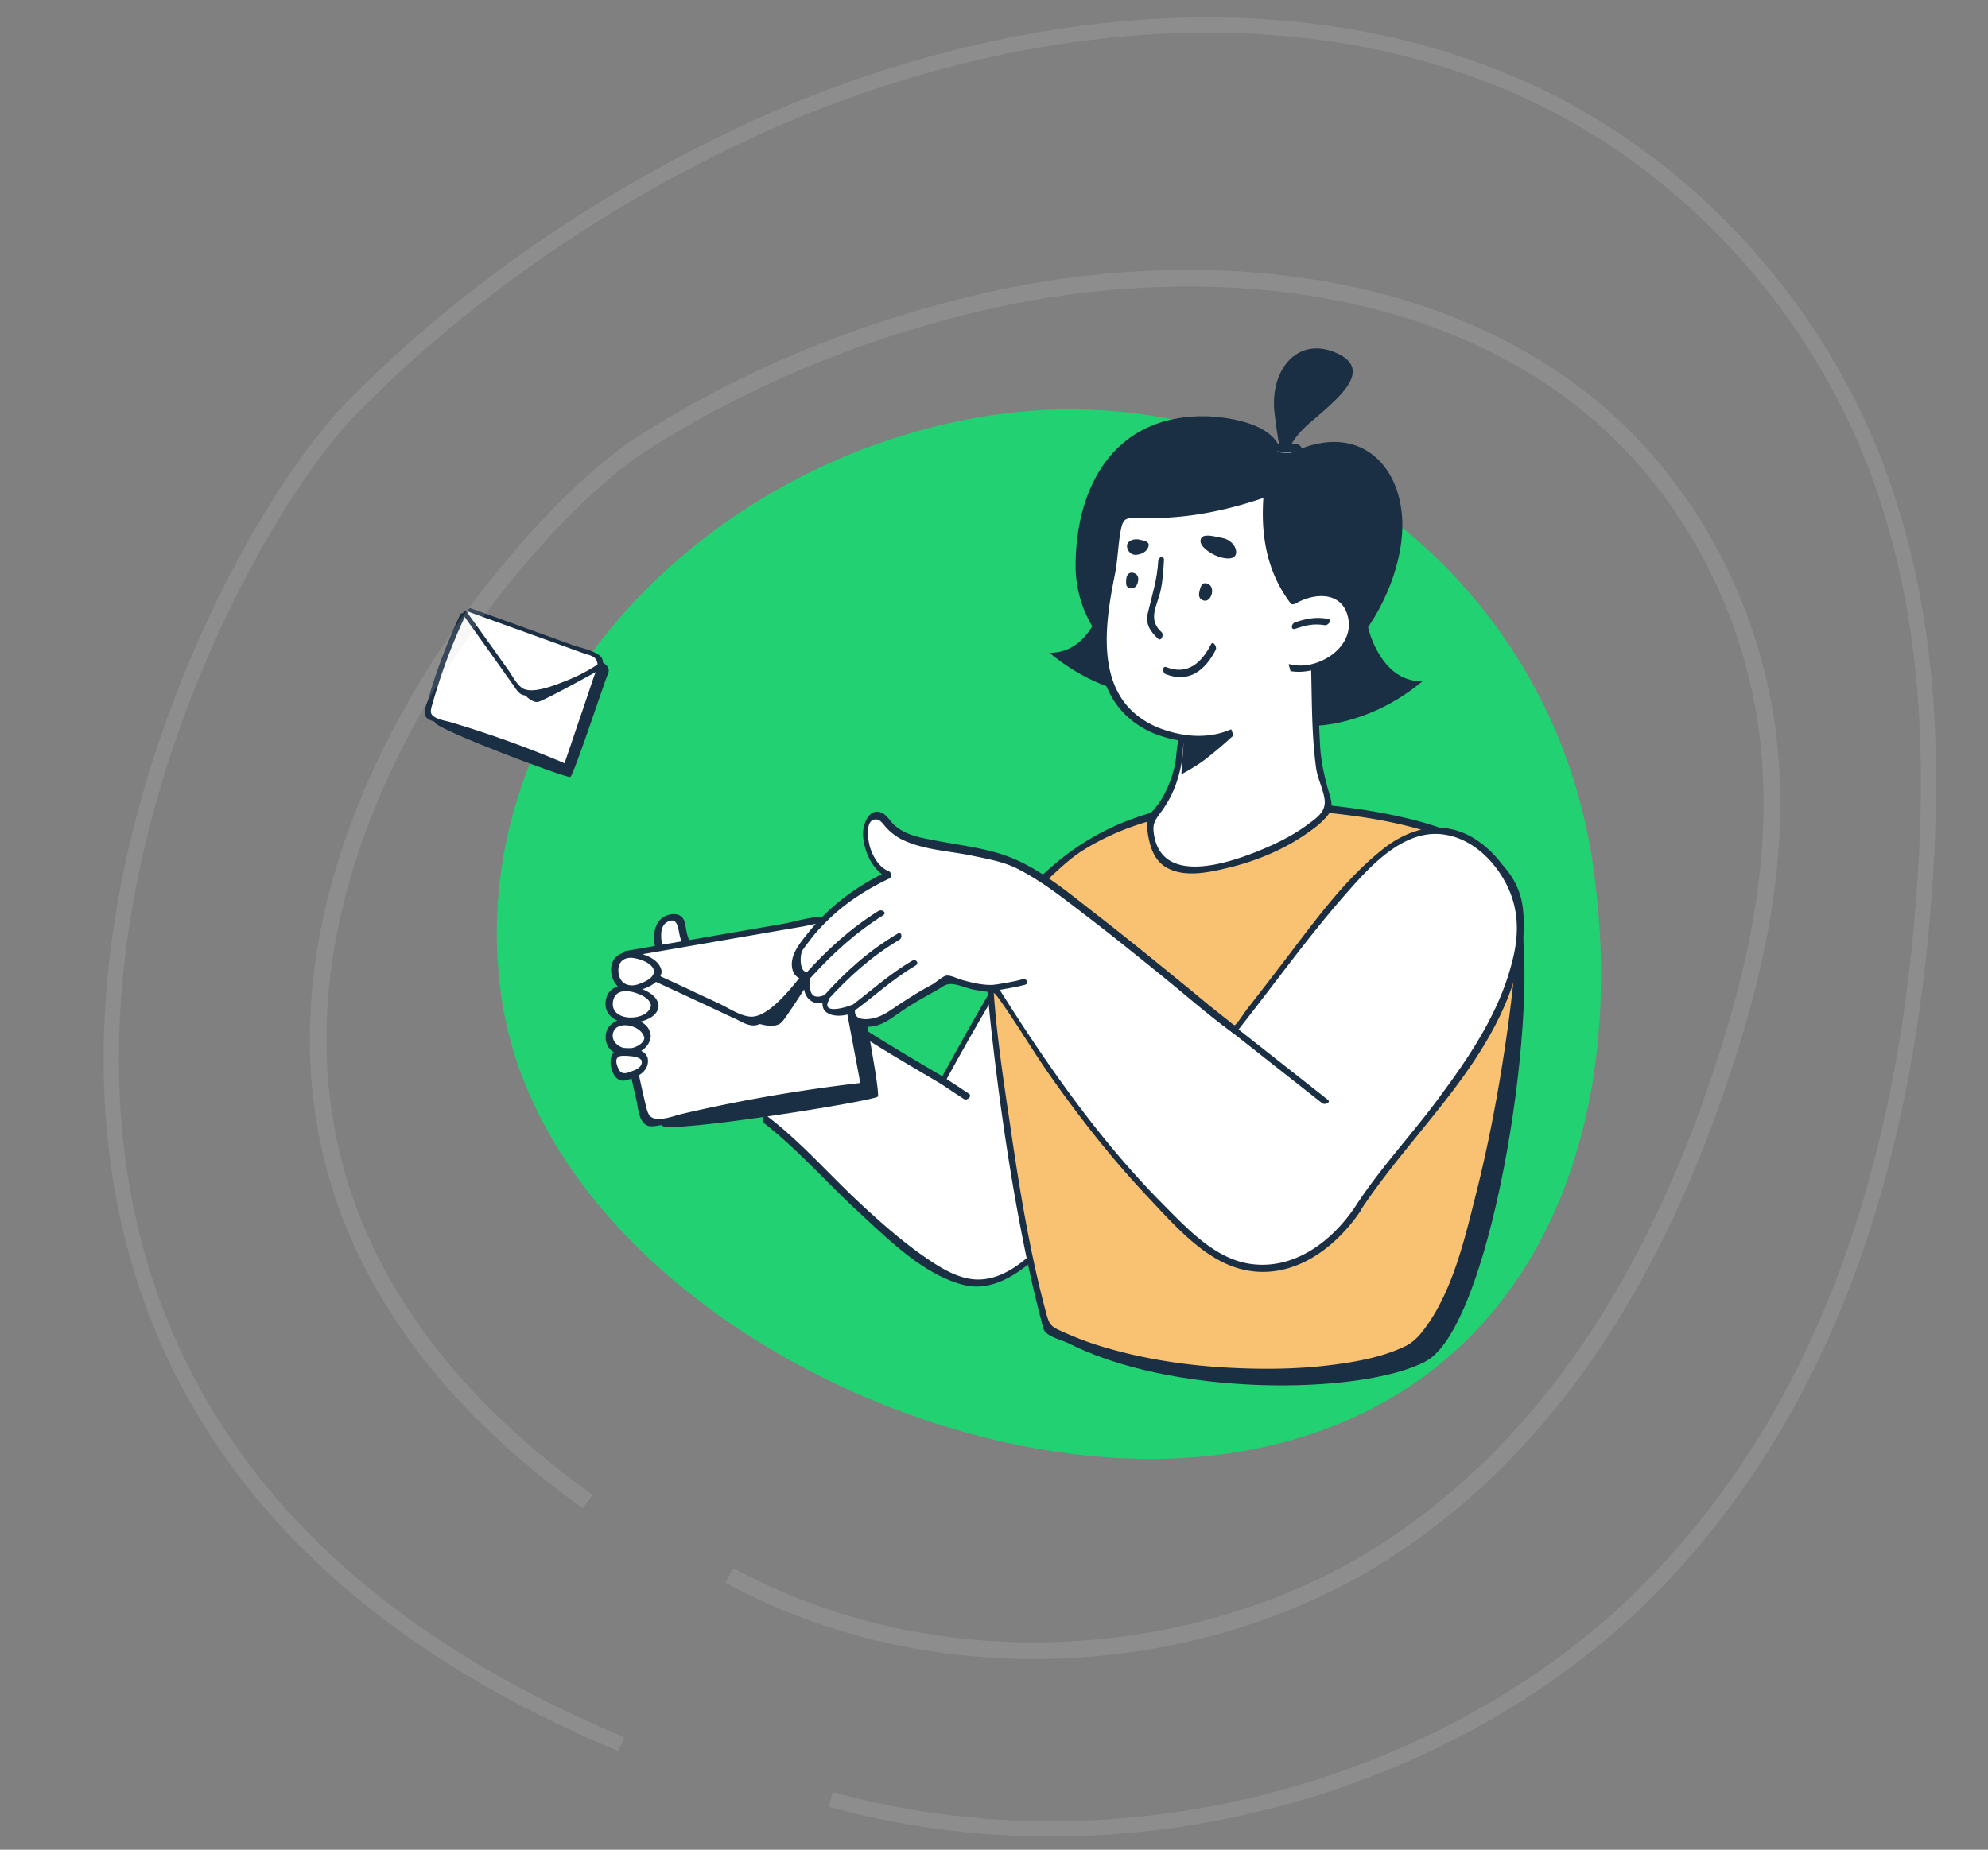 <svg xmlns="http://www.w3.org/2000/svg" width="375" height="349" fill="none"><rect width="100%" height="100%" fill="#808080" stroke="none"/><g clip-path="url(#a)"><path fill="#22D172" d="M231.501 274.264c-54.456 7.867-129.046-31.389-136.913-86.13-7.867-54.741 38.579-102.007 93.035-109.874 54.456-7.868 104.982 30.127 112.849 84.868 7.868 54.74-14.515 103.268-68.971 111.136Z"/><path fill="#1A2E44" d="M268.925 256.855c-12.111 6.418-48.442 6.762-68.15-3.839-5.427-18.279-10.968-59.306-10.968-69.907 0-8.137-1.999-11.288 9.369-13.924 6.855-8.71 22.621-15.013 36.159-15.013 26.506 0 48.842 2.522 51.527 18.967 3.37 20.399-5.827 77.298-17.937 83.716Z"/><path fill="#fff" d="M124.41 179.384s-1.657-5.787 2.227-6.245c3.142-.344.8 3.724 4.171 6.646"/><path fill="#1A2E44" d="M125.1 179.097c-.4-1.432-.857-4.182.686-5.099 1.828-1.089 2.113.802 2.342 2.063.285 1.661.971 3.094 2.228 4.24.514.458 1.542-.459.971-1.032-1.028-.974-1.543-2.12-1.828-3.495-.172-.745-.172-1.662-.571-2.349-.743-1.318-2.628-1.089-3.771-.401-2.113 1.318-1.999 4.412-1.371 6.532.229.802 1.486.172 1.314-.459Z"/><path fill="#fff" d="M159.304 192.505c5.198 3.553 18.508 11.346 18.508 11.346s18.737-34.209 28.677-45.096c13.367-2.693 24.62 11.976 23.878 18.68-8.283 12.377-29.134 68.589-48.042 64.349-11.082-2.464-31.133-25.556-37.93-30.599"/><path fill="#1A2E44" d="M158.964 193.135c5.998 4.011 12.282 7.679 18.509 11.346.285.172.685-.115.799-.344 5.884-10.773 12.111-21.373 18.794-31.63 2.228-3.381 4.513-6.761 6.969-9.97.857-1.089 1.828-2.751 3.142-3.209 2-.745 5.084-.057 7.027.516 4.57 1.318 8.568 4.354 11.482 8.079 1.77 2.235 4.912 6.647 3.884 9.684-.685 2.063-2.456 4.24-3.485 6.246a619.157 619.157 0 0 0-4.341 8.767c-3.485 7.105-6.969 14.153-10.797 21.029-3.77 6.761-7.826 13.523-12.91 19.31-3.484 4.011-8.511 8.882-14.281 8.423-3.484-.286-6.798-2.464-9.597-4.412-4.17-2.922-7.997-6.303-11.71-9.741-5.884-5.443-11.311-11.746-17.709-16.617-.571-.401-1.257.802-.685 1.261 6.398 4.927 11.824 11.231 17.765 16.674 5.599 5.157 12.282 11.919 19.88 13.867 5.255 1.375 10.225-1.891 13.938-5.329 5.484-5.157 9.711-11.689 13.539-18.107 7.826-13.122 13.652-27.218 21.193-40.512 1.314-2.292.171-5.157-.914-7.391-1.771-3.61-4.513-6.705-7.712-9.111-3.485-2.579-7.712-4.298-12.11-4.183-2.057.057-3.028.114-4.285 1.604a57.32 57.32 0 0 0-3.256 4.126c-9.311 12.606-17.137 26.415-24.678 40.168.286-.115.572-.23.8-.344-6.226-3.667-12.51-7.335-18.508-11.346-.629-.515-1.371.745-.743 1.146Z"/><path fill="#1A2E44" d="M155.932 174.858c.857-.802 4.398-.802 4.57 1.318.171 2.12 5.712 29.854 5.084 30.714-.629.859-39.588 7.047-40.673 5.5-.286-.458-4.284-3.037-.743-7.391 8.912-11.059 31.762-30.141 31.762-30.141Z"/><path fill="#fff" d="M118.231 180.016c12.167-2.12 24.335-4.24 36.56-6.36.628-.115 1.37-.23 1.942.114.628.401.857 1.204.971 1.948l5.484 29.052a301.886 301.886 0 0 0-39.073 7.048c-.629.172-1.371.286-1.885-.172-.286-.229-.4-.63-.515-1.031-2.456-9.34-3.998-18.852-4.684-28.479"/><path fill="#1A2E44" d="M118.289 180.531c11.083-1.891 22.165-3.839 33.19-5.73 1.999-.343 4.17-1.432 5.427 1.146.399.803.457 2.464.628 3.324l1.714 8.939c1.028 5.558 2.113 11.173 3.141 16.731.172-.229.4-.458.572-.687-11.539 1.318-22.964 3.266-34.275 5.902-1.2.286-2.513.802-3.77.917-2.342.172-2.628-.516-3.142-2.694a212.681 212.681 0 0 1-1.885-8.709 166.597 166.597 0 0 1-2.285-17.592c-.057-.687-1.428-.458-1.428.287.514 6.647 1.371 13.236 2.685 19.826.342 1.662.685 3.266 1.085 4.871.286 1.203.457 3.208 1.085 4.297.686 1.089 1.428 1.261 2.628 1.089 3.142-.459 6.341-1.49 9.483-2.178 3.256-.687 6.512-1.375 9.768-1.948 6.684-1.203 13.424-2.177 20.222-2.979.286-.058.686-.344.571-.688-1.256-6.532-2.456-13.007-3.713-19.54-.628-3.266-.971-6.704-1.885-9.855-.4-1.318-1.028-2.12-2.456-2.235-2.514-.172-5.37.802-7.826 1.261l-9.94 1.719c-6.626 1.146-13.31 2.292-19.936 3.438-.743.229-.514 1.26.342 1.088Z"/><path fill="#1A2E44" d="M117.036 182.136c4.742 2.235 9.54 4.413 14.281 6.647 2.4 1.089 4.742 2.235 7.141 3.324 1.314.573 2.685 1.604 4.17 1.318 1.485-.287 2.856-1.777 3.999-2.751a40.567 40.567 0 0 0 4.17-4.125c2.97-3.324 5.369-7.048 7.369-11.06.285-.573-.571-1.719-.914-.974a47.79 47.79 0 0 1-6.112 9.57c-1.943 2.406-6.227 7.907-9.54 7.735-2-.114-4.285-1.719-6.055-2.521-2.057-.974-4.113-1.891-6.113-2.865-4.113-1.891-8.169-3.782-12.282-5.673-.685-.286-.685 1.089-.114 1.375Z"/><path fill="#1A2E44" d="M157.704 177.034s-8.797 14.383-10.282 15.873c-1.542 1.49-5.313-.115-5.313-.115s5.941-4.24 7.312-5.673c1.314-1.489 7.712-10.829 7.712-10.829l.571.744Z"/><path fill="#F9C273" d="M265.725 254.391c-12.167 6.417-48.498 6.761-68.149-3.839-5.427-18.279-10.968-59.307-10.968-69.907 0-8.137-1.999-11.288 9.368-13.924 6.855-8.71 22.622-15.013 36.16-15.013 26.506 0 54.725 4.756 54.725 21.373s-9.025 74.892-21.136 81.31Z"/><path fill="#1A2E44" d="M265.553 253.761c-4.17 2.12-8.911 3.037-13.538 3.667-6.284.859-12.682.974-19.023.687-6.569-.286-13.196-1.088-19.593-2.578-3.371-.802-6.684-1.719-9.883-2.98a78.139 78.139 0 0 1-3.884-1.661c-1.543-.745-1.771-1.318-2.228-2.923-3.199-11.804-5.142-23.951-6.912-36.042-1.486-9.97-3.028-20.112-3.314-30.197-.114-3.725-1.371-9.34 2.171-11.804 2.228-1.547 5.427-1.433 7.369-3.152 2.571-2.292 4.799-4.641 7.769-6.475 13.71-8.423 29.476-8.538 45.014-7.048 6.912.688 13.881 1.719 20.508 3.897 5.255 1.719 11.082 4.412 14.224 9.225 2.399 3.667 2.113 7.908 1.828 12.091-.286 4.469-.8 8.938-1.371 13.408-1.485 11.174-3.485 22.29-6.227 33.234-2.17 8.595-4.455 18.68-9.939 25.843-.8 1.089-1.771 2.063-2.971 2.808-.571.343-.343 1.719.343 1.318 2.742-1.49 4.513-4.47 5.884-7.106 2.228-4.297 3.884-8.881 5.255-13.523 3.542-11.46 5.884-23.321 7.712-35.182a258.211 258.211 0 0 0 2.056-16.274c.343-3.781.914-7.85.457-11.632-1.371-11.689-15.88-15.872-25.477-17.763-8.055-1.604-16.281-2.235-24.506-2.464-7.884-.172-15.424.459-22.907 3.094-6.912 2.407-12.511 5.96-17.823 10.945-2.171 2.063-5.713 1.948-8.169 3.896-1.2.974-1.942 2.178-2.285 3.668-.8 3.781-.171 8.308.057 12.205.343 5.271.971 10.6 1.6 15.872 1.656 13.465 3.77 26.931 6.683 40.168.629 2.75 1.257 5.443 2 8.194.171.687.285 1.661.799 2.177.914.974 3.142 1.547 4.342 2.063 6.226 2.636 12.91 4.183 19.593 5.157 12.568 1.833 26.449 2.235 38.845-1.203 1.999-.573 3.942-1.204 5.713-2.178.742-.458.514-1.833-.172-1.432ZM234.195 132.799c-17.309 0-31.304-11.632-31.304-26.015 0-14.382 6.797-28.249 24.106-28.249 2.856 0 14.738.86 14.738 7.908 13.653-7.908 22.793.687 22.793 12.663-.057 14.383-13.024 33.693-30.333 33.693Z"/><path fill="#1A2E44" d="m258.933 98.991-16.109 3.438v33.464c2.685 1.375 6.512 1.375 11.539 0s9.654-3.782 13.939-7.335c-4.056 0-7.141-2.464-9.312-7.391-2.17-4.986-2.17-12.377-.057-22.176ZM207.345 93.605l16.109 3.438v33.464c-2.685 1.375-6.512 1.375-11.539 0-5.027-1.376-9.654-3.782-13.938-7.335 4.055 0 7.14-2.464 9.311-7.392 2.171-4.985 2.171-12.377.057-22.175Z"/><path fill="#fff" d="M247.743 123.459c.457 10.142.742 16.904.914 20.342.171 3.495.857 1.834 1.999 8.767-4.056 5.386-14.452 10.257-24.563 11.517-7.484.287-8.798-2.979-9.312-9.397 4.742-4.527 5.77-10.83 6.055-15.127 7.198-8.366 12.225-13.409 15.138-15.242 2.628-1.547 5.884-1.891 9.769-.86Z"/><path fill="#1A2E44" d="M247.235 123.459c.286 7.048.057 14.497 1.029 21.488.285 2.005 1.313 3.839 1.599 5.902.286 2.235-1.371 3.381-3.085 4.641-2.056 1.547-4.341 2.808-6.683 3.897-5.941 2.693-20.337 8.423-22.336-1.49-.457-2.35-.057-2.923 1.257-4.699a20.25 20.25 0 0 0 2.856-5.386 25.69 25.69 0 0 0 1.143-4.699c.114-.859.057-1.948.285-2.75.343-1.089 1.314-1.948 2.057-2.808 3.141-3.61 6.398-7.22 9.996-10.371 3.656-3.209 7.427-4.241 12.282-3.095.743.172.914-1.203.229-1.375-3.942-.917-7.769-.802-11.14 1.662-3.027 2.235-5.655 5.1-8.226 7.85-1.827 2.006-4.284 4.068-5.712 6.418-.971 1.604-.743 3.724-1.142 5.558-.572 2.693-1.6 5.329-3.199 7.564-1.6 2.177-2.343 2.005-2.057 4.526.343 2.808 1.028 5.902 3.656 7.392 3.428 1.948 7.997.917 11.596.057 5.199-1.26 10.283-3.323 14.681-6.36 1.486-1.031 3.256-2.292 4.342-3.839 1.028-1.49.228-3.209-.229-4.871-.742-2.807-1.256-5.099-1.428-8.022-.285-5.787-.514-11.517-.742-17.305 0-.802-1.086-.744-1.029.115Z"/><path fill="#1A2E44" d="m232.657 138.758-9.082-2.865-.743 10.2c1.6-.86 3.142-1.777 4.57-2.865a74.863 74.863 0 0 0 5.255-4.47Z"/><path fill="#fff" d="M218.089 137.842c-9.369-3.782-12.339-12.606-8.455-29.223.743-3.267.628-9.34 2.228-11.575 10.568.573 18.051-.688 27.248-3.897-.685 7.048.172 14.154 5.027 20.285 7.598-4.813 10.74 1.146 10.968 3.266.514 4.641-5.312 11.231-11.939 9.225-5.312 13.122-15.709 15.701-25.077 11.919Z"/><path fill="#1A2E44" d="M218.43 137.269c-11.996-5.043-10.282-18.337-8.112-28.937.514-2.636.572-5.272 1.029-7.908.457-2.578.799-2.75 3.37-2.693 1.771.057 3.542 0 5.255-.057 6.627-.344 12.968-1.834 19.194-4.011-.285-.115-.514-.287-.8-.401-.628 7.449.515 14.554 5.085 20.571.228.286.628.172.914.057 3.598-2.12 8.911-2.349 9.939 2.693 1.2 5.787-5.998 10.028-10.853 8.767-.4-.115-.8.172-.972.573-2.113 5.1-5.484 9.913-10.853 11.919-4.285 1.661-8.969 1.088-13.196-.573-.628-.23-1.485.859-.685 1.146 4.798 1.833 10.053 2.292 14.852.229 5.484-2.35 8.968-7.335 11.196-12.721a8.728 8.728 0 0 0-.971.573c5.77 1.433 13.767-3.323 12.91-10.028-.228-1.948-1.599-3.839-3.313-4.813-2.856-1.547-6.055-.229-8.626 1.318.286 0 .572 0 .914.057-4.455-5.902-5.598-12.778-4.97-19.998.058-.458-.457-.515-.799-.4-8.797 3.036-17.595 4.297-26.906 3.838-.286 0-.628.172-.743.402-2.113 3.495-1.599 8.308-2.399 12.205-1.028 4.756-1.885 9.626-1.485 14.497.514 6.876 3.942 12.147 10.34 14.841.571.286 1.428-.803.685-1.146Z"/><path fill="#fff" d="M232.821 140.075c-.571-7.277-7.769-4.068-5.255-10.314 2.513-6.245 7.883-9.913 11.996-8.251 4.113 1.662 5.427 8.079 2.971 14.268-2.514 6.246-9.197 11.575-9.712 4.297Z"/><path fill="#1A2E44" d="M214.44 104.664c-1.314.172-1.999-1.146-1.828-1.891.171-.745 1.257-1.203 2.285-.974 1.028.229 1.942.401 1.771 1.203-.172.745-.857 1.49-2.228 1.662Z"/><path fill="#fff" d="M219.052 105.753c-.114 2.235-.286 3.839-.457 4.928-.457 2.177-1.428 4.641-1.542 5.443-.229 1.318.342 2.579 1.828 3.782"/><path fill="#1A2E44" d="M218.477 105.811c-.172 3.495-1.143 6.418-1.943 9.798-.514 2.12.4 3.496 1.943 4.928.571.516 1.142-.802.628-1.26-2.628-2.407-.914-4.814-.228-7.621.457-1.949.571-3.954.685-5.96.057-.917-1.028-.687-1.085.115Z"/><path fill="#fff" d="M228.824 122.083c-.971 2.063-2.228 3.553-3.713 4.47-1.485.917-3.256.917-5.256 0"/><path fill="#1A2E44" d="M228.437 121.568c-1.771 3.495-4.456 5.902-8.455 4.298-.742-.287-.742 1.088-.114 1.318 4.399 1.776 7.54-.745 9.483-4.642.228-.573-.572-1.719-.914-.974ZM227.518 110.051c.914.172 1.257.974 1.086 1.891-.172.916-.857 1.547-1.486 1.375-.628-.115-1.085-.631-.914-1.49.172-.917.457-1.948 1.314-1.776ZM213.344 110.968c-.914-.057-.971-.63-.914-1.547.057-.917.457-1.432 1.142-1.375.629.057 1.2.458 1.143 1.375-.115.86-.457 1.604-1.371 1.547ZM229.118 104.721c-1.771-.859-3.027-2.12-2.57-3.094.457-.974 2.113-.516 4.055-.114 2 .401 2.914 2.234 2.457 3.208-.457.917-2.171.803-3.942 0Z"/><path fill="#fff" d="M250.191 117.384c-1.2-.229-2.114-.286-2.742-.229-.628.057-1.714.344-3.199.917"/><path fill="#1A2E44" d="M250.482 116.754c-2.285-.401-4.056-.057-6.226.688-.686.229-.857 1.49.057 1.203 1.999-.687 3.484-1.031 5.598-.687.628.114 1.428-1.032.571-1.204ZM242.478 87.13c-.343-.115-1.086-.86-2.057-9.168-.971-8.309 4.456-14.612 11.711-11.346s-.115 8.882-5.141 13.237c-5.027 4.355-4.171 7.392-4.513 7.277Z"/><path fill="#fff" d="M242.54 86.157c-1.942 0-2.685-.516-2.685-1.26 0-.746.914-.287 2.857-.287 1.942 0 2.285-.344 2.285.4 0 .746-.514 1.147-2.457 1.147Z"/><path fill="#1A2E44" d="M242.543 85.413c-.514 0-1.086 0-1.543-.172-.057 0-.457-.287-.514-.287 0 0-.228.172-.171.172.171.115.685 0 .914.057.571.058 1.142.115 1.714.058.457 0 .856-.058 1.313-.058h.4c.057-.114-.171-.229-.171-.229.057 0-.343.287-.4.287-.457.229-1.085.172-1.542.172-.686 0-.629 1.432.057 1.432 1.314 0 2.97-.172 2.97-1.89-.057-1.605-1.713-1.09-2.856-1.09-1.085 0-3.37-.744-3.37 1.032 0 1.719 1.942 1.948 3.256 1.948.685 0 .628-1.375-.057-1.432Z"/><path fill="#fff" d="M256.134 227.975c-7.312 11.288-19.536 14.955-28.79 7.392-12.396-10.143-25.649-26.473-39.645-48.878-1.714.229-4.741-.344-9.026-1.719-1.656 1.49-3.77 2.063-6.226 3.61-2.799 1.776-6.055 4.469-8.34 4.699-1.428.172-3.999-.688-3.313-2.751-2.914 1.948-6.513.516-4.913-1.948-2.971 1.49-5.141-1.432-3.428-4.297-2.399.859-3.598-1.777-1.885-4.527 1.771-2.751 6.684-9.684 17.08-14.44-3.427-1.031-6.283-8.996-3.084-10.887 2.513-1.49 1.999 3.438 9.482 4.756 6.227 1.146 13.025 2.464 16.167 3.495 7.997 2.636 36.445 27.504 42.672 31.859 15.023-18.852 25.706-35.354 35.645-37.417 9.94-2.063 19.537 9.627 18.28 20.227-2.513 20.342-23.364 39.538-30.676 50.826Z"/><path fill="#1A2E44" d="M255.736 227.516c-4.284 6.475-11.311 11.976-19.48 11.002-6.912-.802-12.224-6.647-16.908-11.346-12.111-12.205-22.05-26.53-31.19-41.084-.115-.172-.286-.344-.514-.287-2.171.172-4.342-.401-6.398-.974-.743-.229-1.943-.859-2.742-.745-.743.115-2.114 1.433-2.857 1.777-2.285 1.203-4.398 2.578-6.569 4.011-1.085.745-2.228 1.547-3.484 2.005-.972.401-4.742 1.146-4.285-1.432.057-.344-.285-1.089-.742-.803-.4.23-5.656 1.949-4.285-.802.229-.401.057-1.375-.628-1.146-2.285.974-3.199-.057-2.799-3.151.171-.344.114-1.318-.514-1.204-1.428.344-1.543-2.807-1.029-3.896.229-.459.629-.917.914-1.318a32.606 32.606 0 0 1 3.428-4.011c3.484-3.553 7.655-6.246 12.11-8.366.571-.286.343-1.203-.114-1.375-1.771-.688-2.913-2.636-3.485-4.355-.399-1.203-1.199-5.787 1.314-5.386.743.114 1.371 1.26 1.885 1.719.971.974 2.057 1.776 3.314 2.292 3.941 1.776 8.74 1.948 12.967 2.865 2.742.573 5.655 1.089 8.169 2.349 4.684 2.349 8.911 5.73 13.024 8.882 5.255 4.011 10.34 8.136 15.424 12.262 4.055 3.324 8.054 6.819 12.339 9.913.228.172.457 0 .628-.172 6.912-8.71 13.367-17.82 20.679-26.129 4.57-5.214 11.025-12.434 18.737-11.116 4.855.802 8.797 4.469 11.139 8.652 2.685 4.756 2.856 9.799 1.542 14.956-2.227 9.225-7.54 17.419-13.138 24.983-5.199 7.277-11.539 13.866-16.452 21.43-.4.573.343 1.662.857.917 10.225-15.529 25.534-28.135 29.99-46.987 1.942-8.194-.114-16.789-6.969-22.175-6.284-4.928-13.253-3.553-19.023 1.146-7.768 6.246-13.709 14.956-19.765 22.748-1.828 2.407-3.713 4.814-5.541 7.163-.342.401-2.056 3.094-2.399 3.094-.228 0-1.142-.859-1.314-.974a200.342 200.342 0 0 1-6.512-5.272c-6.055-4.927-12.11-9.913-18.337-14.726-4.741-3.667-9.711-7.907-15.252-10.314-4.513-2.005-9.94-2.578-14.738-3.495-2.971-.573-5.884-.974-8.169-3.094-.685-.688-1.371-1.891-2.342-2.235-2.285-.917-3.428 2.177-3.428 3.896 0 3.209 1.828 7.277 4.913 8.481-.057-.459-.057-.917-.114-1.375-5.941 2.807-11.368 6.761-15.424 12.033-1.199 1.489-2.685 3.323-2.799 5.329-.114 2.12 1.2 3.495 3.313 3.037l-.514-1.204c-1.542 3.209.172 6.934 4.056 5.444-.228-.401-.4-.745-.628-1.146-1.942 3.954 2.913 4.584 5.541 3.094-.229-.286-.514-.516-.743-.802-.457 2.521 1.885 3.954 4.227 3.552 2-.286 3.771-1.719 5.37-2.807 2.228-1.547 4.57-2.808 6.912-4.126 1.086-.63 1.485-1.146 2.799-1.031 1.2.114 2.457.687 3.656.974.914.172 1.885.344 2.799.458 1.2.057 1.314.057 2.114 1.089 3.427 4.756 6.398 9.856 9.768 14.669 5.598 7.965 11.596 15.643 18.28 22.748 4.97 5.272 11.025 12.434 18.451 13.982 9.083 1.948 17.138-4.069 21.936-11.231.229-.516-.514-1.605-.971-.86Z"/><path fill="#fff" d="M193.064 185.285c-.857.287-2.171.516-3.885.86-1.713.286-2.513.458-2.399.401"/><path fill="#1A2E44" d="M192.842 184.769c-1.999.573-4.056.803-6.112 1.204-.857.172-.8 1.203.114 1.088.857-.114.8-1.203-.114-1.088.057.344.057.687.114 1.088 2.171-.401 4.398-.687 6.512-1.26.857-.287.286-1.261-.514-1.032Z"/><path fill="#fff" d="M166.155 172.28c-3.085 1.948-5.484 3.668-7.312 5.272-1.771 1.604-3.941 3.782-6.398 6.532"/><path fill="#1A2E44" d="M165.697 171.878c-5.313 3.323-9.654 7.277-13.824 11.918-.572.688.685 1.089 1.142.573 4.113-4.527 8.397-8.423 13.596-11.689.742-.516-.286-1.203-.914-.802Z"/><path fill="#fff" d="M169.467 176.69c-3.199 1.891-5.655 3.61-7.483 5.157-1.771 1.605-3.942 3.782-6.398 6.533"/><path fill="#1A2E44" d="M169.296 176.175c-5.427 3.209-9.769 7.106-13.996 11.804-.514.573 0 1.605.628.917 4.17-4.584 8.398-8.423 13.71-11.575.686-.401.457-1.661-.342-1.146Z"/><path fill="#fff" d="M172.396 181.734c-3.199 1.891-5.655 3.61-7.483 5.157-1.771 1.604-2.856 2.464-4.456 3.667"/><path fill="#1A2E44" d="M172.051 181.275c-4.399 2.579-7.998 5.902-12.054 8.939-.742.573.343 1.146.914.688 3.999-2.923 7.484-6.189 11.768-8.71.8-.516.114-1.318-.628-.917ZM228.152 191.417c7.083 5.558 14.166 11.174 21.25 16.732.514.401 1.771-.172 1.028-.688-7.083-5.558-14.167-11.173-21.25-16.731-.514-.459-1.714.114-1.028.687Z"/><path fill="#fff" d="M124.069 183.28c0 1.776-3.542 3.208-5.313 3.208s-2.799-1.776-2.799-3.552 1.028-2.865 2.799-2.865 5.313 1.432 5.313 3.209Z"/><path fill="#1A2E44" d="M123.381 183.281c-.114 1.375-1.942 2.063-3.085 2.464-2.056.63-3.655-.459-3.655-2.693 0-1.891 1.485-2.636 3.198-2.235 1.2.229 3.371.974 3.542 2.464.057.687 1.485.802 1.428.057-.228-2.235-3.084-3.323-5.027-3.667-2.285-.401-4.512.687-4.512 3.266 0 2.464 1.77 4.412 4.284 4.068 1.942-.229 5.027-1.432 5.255-3.667.057-.688-1.371-.802-1.428-.057Z"/><path fill="#fff" d="M123.548 189.755c0 1.834-3.199 2.751-5.027 2.751-1.828 0-3.599-1.089-3.599-2.923 0-1.833 1.085-3.151 2.913-3.151 1.828 0 5.713 1.489 5.713 3.323Z"/><path fill="#1A2E44" d="M122.803 189.641c-.343 3.151-8.055 3.38-7.141-.86.4-1.834 2.171-2.005 3.713-1.604 1.257.343 3.256 1.088 3.428 2.578.057.688 1.485.688 1.428-.057-.229-2.235-3.313-3.324-5.141-3.667-2.285-.459-4.627.401-4.856 2.979-.285 2.579 2.114 4.011 4.399 4.011 1.999 0 5.369-.802 5.598-3.151.057-.745-1.314-.917-1.428-.229Z"/><path fill="#fff" d="M122.173 195.715c0 1.604-2.514 2.865-4.056 2.865-1.542 0-3.199-1.49-3.199-3.095 0-1.604 1.657-2.635 3.199-2.635 1.542 0 4.056 1.26 4.056 2.865Z"/><path fill="#1A2E44" d="M121.551 195.829c-.115 1.146-1.771 1.891-2.8 2.005-1.542.172-3.484-1.088-3.141-2.807.571-2.808 5.712-1.547 5.941.917.057.802 1.256.057 1.199-.573-.4-4.241-8.569-4.298-8.511.343.057 4.928 8.111 4.126 8.511-.172.114-.859-1.142-.401-1.199.287Z"/><path fill="#fff" d="M121.6 199.84c.514 2.292-2.57 2.979-3.713 3.266-1.142.286-1.828-.802-2.113-2.12-.286-1.318-.115-2.235 1.028-2.464 1.142-.23 4.513.057 4.798 1.318Z"/><path fill="#1A2E44" d="M121.038 200.069c.229 1.204-.914 1.719-1.885 2.063-.343.115-.742.287-1.142.344-.914.114-1.257-.516-1.543-1.261-.228-.63-.457-1.547.343-1.891.4-.172.971-.114 1.371-.114.743.057 2.628.114 2.913 1.031.286.86 1.257-.057 1.029-.745-.572-1.662-3.199-1.833-4.627-1.719-2.114.172-2.628 1.948-2.171 3.782.228.86.685 1.891 1.599 2.235.743.286 1.657-.115 2.342-.344 1.714-.573 3.256-1.834 2.914-3.782-.172-.917-1.257-.344-1.143.401ZM177.47 204.482c1.428.974 2.856 1.89 4.341 2.865.571.401 1.657-.516.971-.975-1.428-.974-2.856-1.89-4.341-2.865-.571-.343-1.657.516-.971.975ZM112.497 124.706c.764-.184 2.83.991 2.231 2.285-.598 1.293-6.504 19.307-7.153 19.6-.65.292-25.413-9.022-25.536-10.285-.016-.362-1.499-3.192 2.002-4.557 8.841-3.494 28.456-7.043 28.456-7.043Z"/><path fill="#fff" d="M88.813 115.207c7.796 2.801 15.592 5.601 23.421 8.421.404.141.875.321 1.095.711.235.442.104.986-.075 1.458l-6.371 18.762a202.517 202.517 0 0 0-25.114-8.854c-.423-.108-.894-.288-1.043-.725-.09-.229-.025-.501.04-.773a103.856 103.856 0 0 1 6.649-18.161"/><path fill="#1A2E44" d="M88.672 115.527c7.087 2.575 14.193 5.115 21.247 7.67 1.279.463 2.904.548 2.788 2.469-.031.601-.545 1.589-.728 2.147l-1.945 5.781c-1.231 3.583-2.448 7.217-3.679 10.8.175-.077.384-.135.56-.212a202.61 202.61 0 0 0-21.937-7.929c-.794-.231-1.73-.366-2.502-.716-1.422-.677-1.362-1.173-.945-2.613a143.4 143.4 0 0 1 1.77-5.705 111.511 111.511 0 0 1 4.461-11.017c.193-.42-.682-.741-.927-.306-1.89 4.046-3.56 8.174-4.965 12.452a81.123 81.123 0 0 0-.971 3.201c-.23.796-.79 2.023-.783 2.866.041.862.418 1.209 1.174 1.507 1.984.775 4.19 1.235 6.249 1.876 2.126.679 4.252 1.359 6.34 2.105a225.905 225.905 0 0 1 12.777 4.971c.186.062.513.027.56-.211 1.418-4.227 2.852-8.401 4.27-12.627.71-2.113 1.642-4.232 2.147-6.373.201-.901.099-1.577-.696-2.118-1.41-.934-3.397-1.314-4.981-1.861l-6.364-2.296c-4.243-1.53-8.519-3.079-12.762-4.609-.508-.113-.715.564-.158.748Z"/><path fill="#1A2E44" d="M87.406 116.045c2.029 2.876 4.11 5.737 6.14 8.613 1.04 1.43 2.028 2.875 3.069 4.306.578.77 1.037 1.826 1.998 2.151.96.326 2.251-.088 3.238-.277a27.124 27.124 0 0 0 3.791-1.022c2.826-.953 5.452-2.328 7.939-4.004.356-.239.233-1.192-.212-.871a31.813 31.813 0 0 1-6.716 3.552c-1.925.759-6.236 2.545-8.111 1.346-1.129-.73-1.933-2.424-2.701-3.479-.879-1.25-1.776-2.466-2.621-3.697-1.776-2.467-3.519-4.915-5.295-7.381-.305-.395-.758.407-.52.763Z"/><path fill="#1A2E44" d="M112.812 126.559s-9.87 5.471-11.227 5.847c-1.391.357-3.062-1.83-3.062-1.83s4.863-.502 6.135-.883c1.257-.433 8.067-3.758 8.067-3.758l.087.624Z"/><path stroke="#CFCFCF" stroke-linecap="square" stroke-width="2.872" d="M158.1 339.883c57.242 15.173 117.485-4.465 152.422-39.455 34.936-34.991 48.54-82.325 52.252-129.473 2.189-27.442 1.464-55.851-9.039-83.356-10.518-27.328-32.039-53.86-62.481-68.96C241.846-5.583 181.691 4.85 136.949 26.748c-27.061 13.19-50.925 30.207-70.641 50.249-31.354 32.297-105.261 185.891 49.564 251.524" opacity=".16"/><path stroke="#CFCFCF" stroke-linecap="square" stroke-width="3.141" d="M138.944 297.972c39.83 20.936 88.594 16.018 121.412-4.7 32.818-20.718 52.078-54.302 63.915-89.378 6.912-20.411 11.832-42.035 9.277-64.589-2.6-22.423-13.57-46.06-33.4-62.516-32.24-26.493-79.168-28.527-116.791-19.339-22.745 5.517-43.839 14.458-62.416 26.373C91.317 103.094 6.592 207.156 109.594 282.4" opacity=".16"/></g><defs><clipPath id="a"><path fill="#fff" d="M0 .51h375v348.214H0z"/></clipPath></defs></svg>